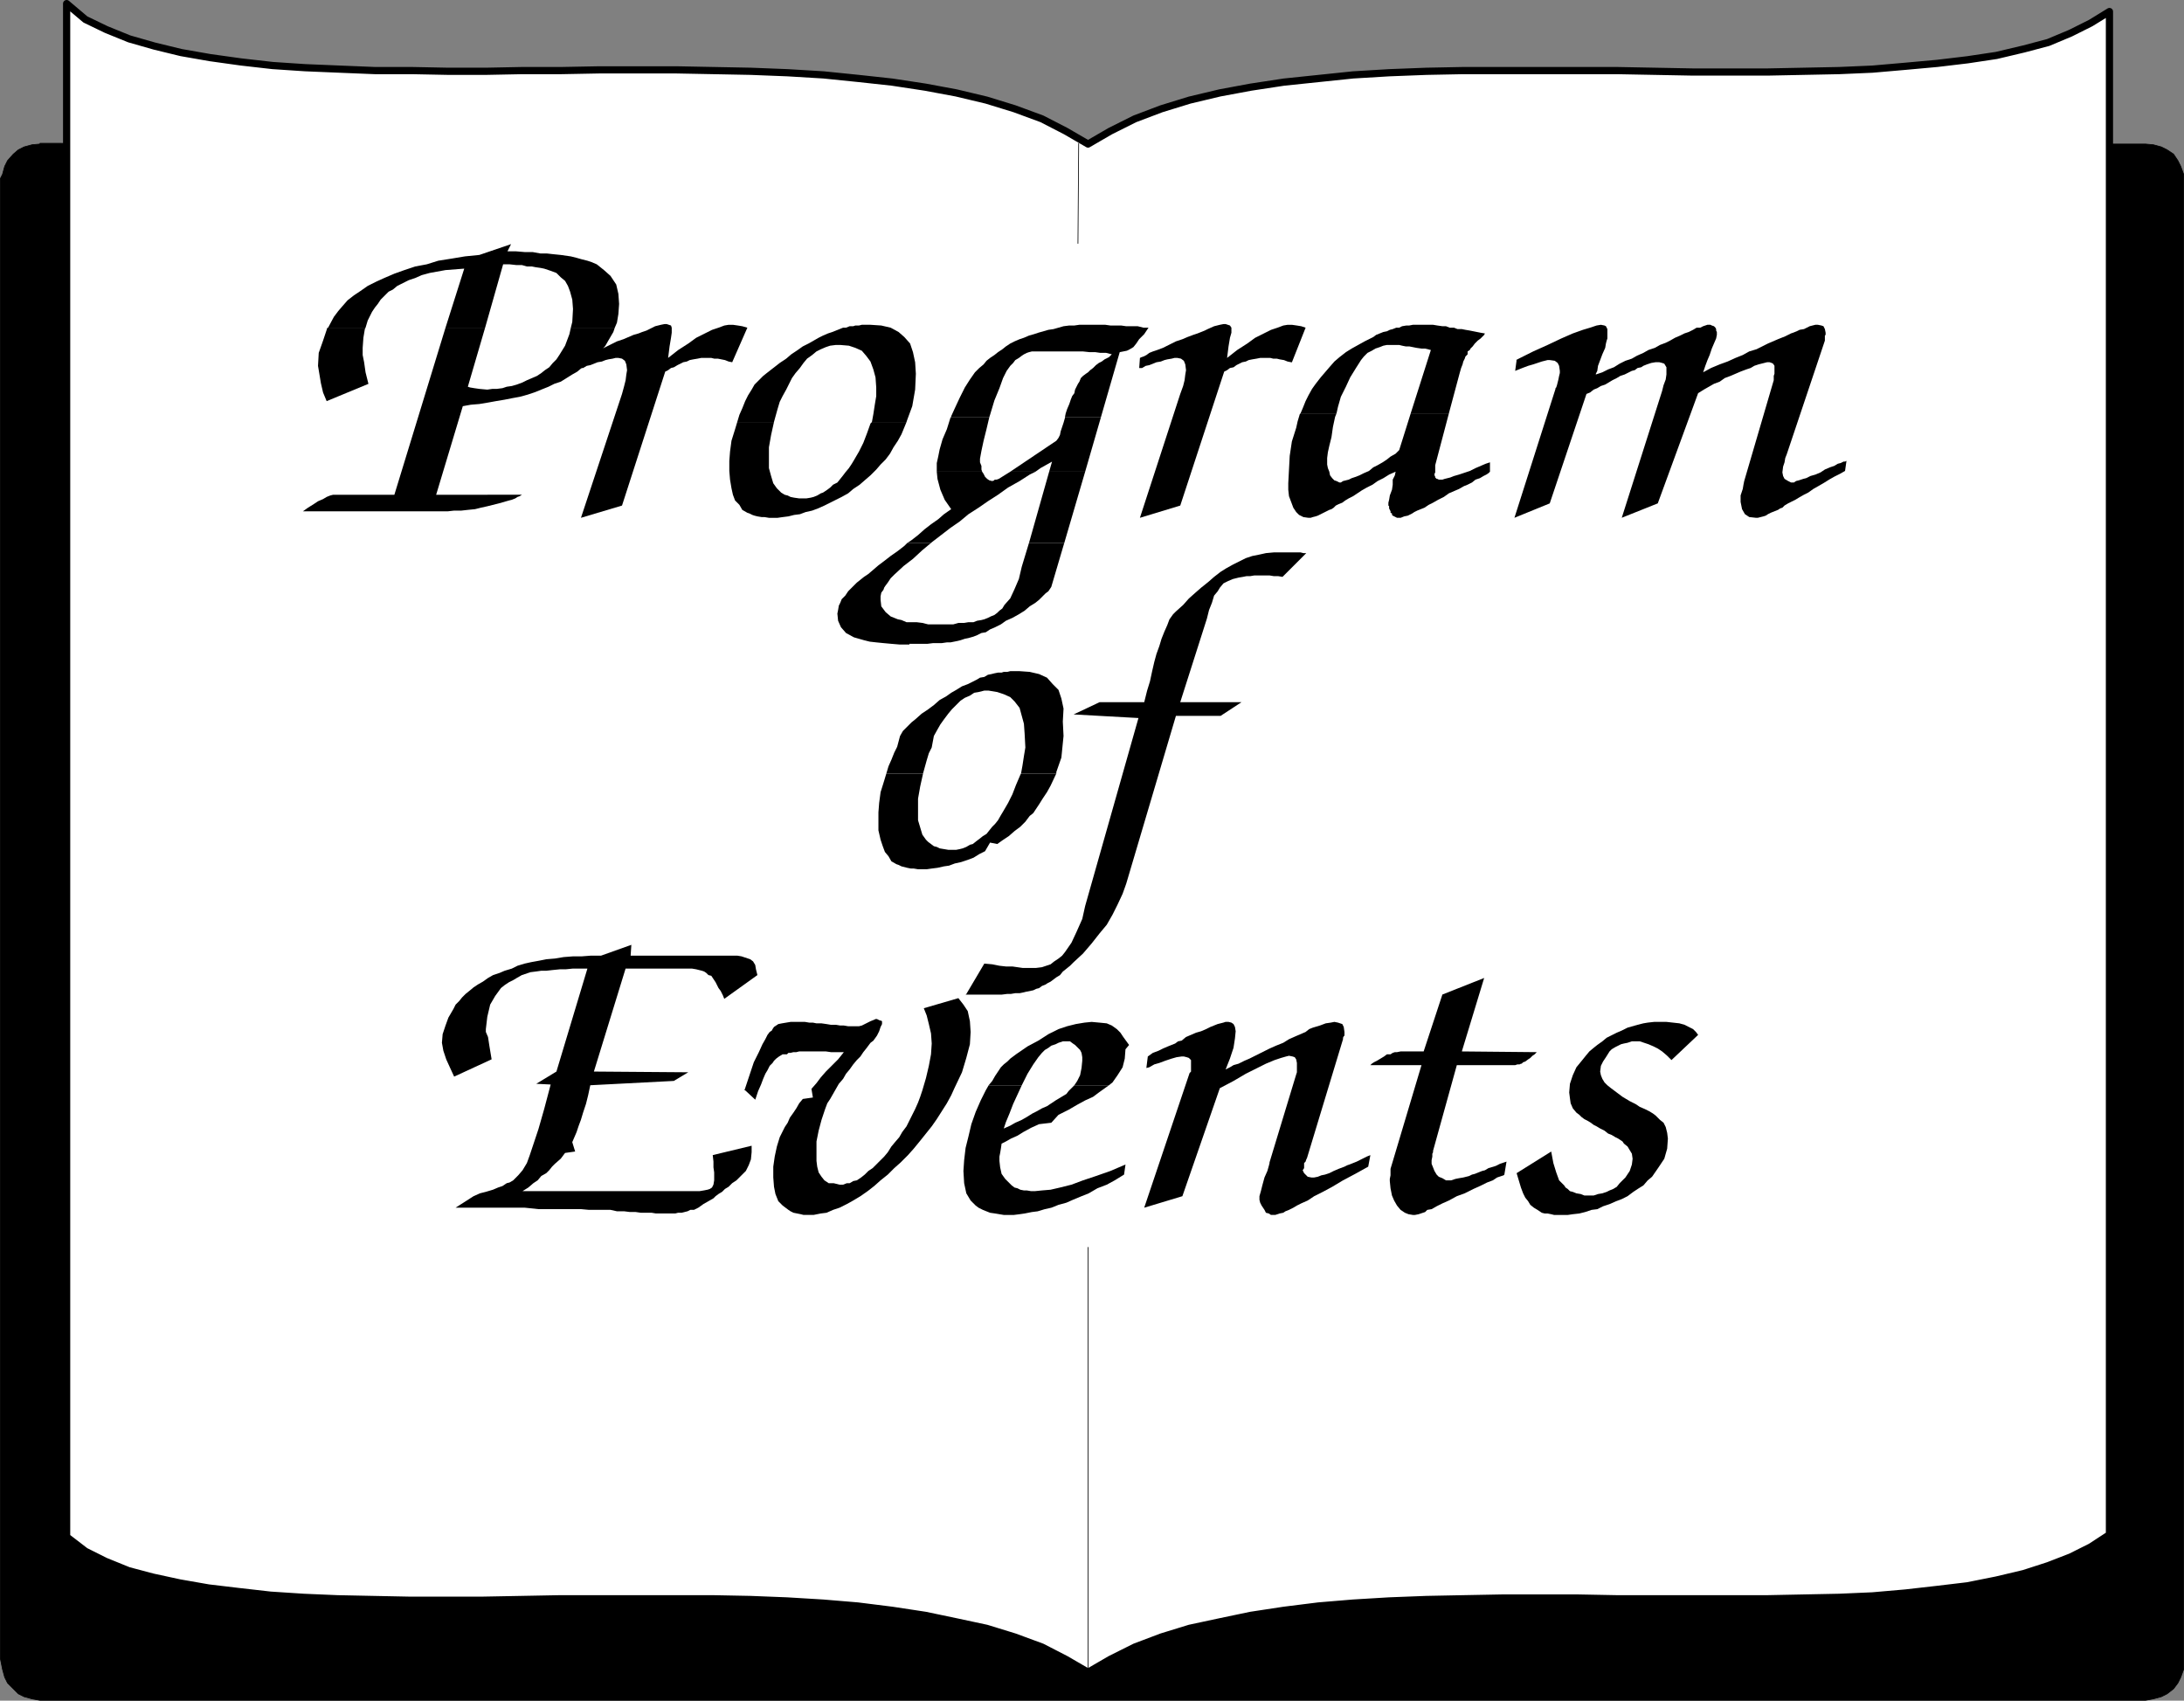 <?xml version="1.0" encoding="UTF-8" standalone="no"?>
<svg
   version="1.0"
   width="129.638mm"
   height="100.942mm"
   id="svg32"
   sodipodi:docname="Program of Events.wmf"
   xmlns:inkscape="http://www.inkscape.org/namespaces/inkscape"
   xmlns:sodipodi="http://sodipodi.sourceforge.net/DTD/sodipodi-0.dtd"
   xmlns="http://www.w3.org/2000/svg"
   xmlns:svg="http://www.w3.org/2000/svg">
  <rect width="100%" height="100%" fill="#808080" stroke="none"/>
  <sodipodi:namedview
     id="namedview32"
     pagecolor="#ffffff"
     bordercolor="#000000"
     borderopacity="0.25"
     inkscape:showpageshadow="2"
     inkscape:pageopacity="0.0"
     inkscape:pagecheckerboard="0"
     inkscape:deskcolor="#d1d1d1"
     inkscape:document-units="mm" />
  <defs
     id="defs1">
    <pattern
       id="WMFhbasepattern"
       patternUnits="userSpaceOnUse"
       width="6"
       height="6"
       x="0"
       y="0" />
  </defs>
  <path
     style="fill:#000000;fill-opacity:1;fill-rule:evenodd;stroke:none"
     d="m 8.969,32.15 472.356,0.162 1.778,0.162 1.778,0.485 1.293,0.646 1.454,0.969 0.97,1.454 0.646,1.292 0.646,1.777 v 1.777 331.998 1.616 l -0.646,1.777 -0.646,1.292 -0.97,1.292 -1.454,1.131 -1.293,0.646 -1.778,0.485 -1.778,0.323 H 8.969 l -1.778,-0.323 -1.778,-0.485 -1.293,-0.646 -1.131,-1.131 -1.293,-1.292 -0.646,-1.292 -0.485,-1.777 -0.485,-2.423 V 40.066 L 0.566,39.097 1.05,37.32 1.697,36.027 2.99,34.573 4.121,33.604 5.414,32.958 7.191,32.473 8.969,32.311 v 0 z"
     id="path1" />
  <path
     style="fill:none;stroke:#000000;stroke-width:0.162px;stroke-linecap:round;stroke-linejoin:round;stroke-miterlimit:4;stroke-dasharray:none;stroke-opacity:1"
     d="m 8.969,32.15 472.356,0.162 1.778,0.162 1.778,0.485 1.293,0.646 1.454,0.969 0.97,1.454 0.646,1.292 0.646,1.777 v 1.777 331.998 1.616 l -0.646,1.777 -0.646,1.292 -0.97,1.292 -1.454,1.131 -1.293,0.646 -1.778,0.485 -1.778,0.323 H 8.969 l -1.778,-0.323 -1.778,-0.485 -1.293,-0.646 -1.131,-1.131 -1.293,-1.292 -0.646,-1.292 -0.485,-1.777 -0.485,-2.423 V 40.066 L 0.566,39.097 1.05,37.32 1.697,36.027 2.99,34.573 4.121,33.604 5.414,32.958 7.191,32.473 8.969,32.311 v 0"
     id="path2" />
  <path
     style="fill:#ffffff;fill-opacity:1;fill-rule:evenodd;stroke:none"
     d="M 473.245,344.276 V 2.585 l -4.202,2.585 -4.525,2.262 -5.01,2.1 -5.494,1.454 -6.141,1.454 -6.464,0.969 -6.787,0.808 -7.11,0.646 -7.434,0.646 -7.434,0.323 -8.08,0.162 -8.08,0.162 h -8.242 -8.403 l -8.565,-0.162 -8.565,-0.162 h -8.565 -8.726 -8.565 -8.565 l -8.242,0.162 -8.403,0.323 -8.08,0.485 -7.757,0.808 -7.757,0.808 -7.434,1.131 -6.949,1.292 -6.787,1.616 -6.302,1.939 -5.979,2.262 -5.494,2.746 -5.01,2.908 -5.01,-2.908 -5.333,-2.746 -6.141,-2.262 -6.302,-1.939 -6.787,-1.616 -6.949,-1.292 -7.434,-1.131 -7.434,-0.808 -7.918,-0.808 -8.08,-0.485 -8.242,-0.323 -8.403,-0.162 -8.403,-0.162 h -8.565 -8.565 l -8.565,0.162 h -8.726 l -8.242,0.162 h -8.403 L 92.354,15.833 H 84.113 L 76.194,15.51 68.438,15.186 61.166,14.702 54.055,13.894 47.106,12.925 40.642,11.794 34.663,10.34 29.007,8.724 23.836,6.624 19.15,4.362 14.948,0.808 V 344.761 l 4.202,3.231 4.525,2.262 5.171,2.1 5.494,1.454 5.979,1.292 6.464,1.131 6.787,0.808 7.11,0.808 7.434,0.485 7.595,0.323 7.918,0.162 8.08,0.162 h 8.242 8.403 l 8.726,-0.162 8.565,-0.162 h 8.565 8.565 8.565 8.565 l 8.403,0.162 8.242,0.323 8.08,0.485 7.757,0.646 7.757,0.969 7.434,1.131 6.949,1.454 6.787,1.454 6.302,1.939 6.141,2.262 5.333,2.746 5.01,2.908 5.01,-2.908 5.494,-2.746 5.979,-2.262 6.302,-1.939 6.787,-1.454 6.949,-1.454 7.434,-1.131 7.757,-0.969 7.757,-0.646 8.08,-0.485 8.403,-0.323 8.242,-0.162 8.565,-0.162 h 8.565 8.726 l 8.565,0.162 h 8.565 8.565 8.403 8.242 l 8.08,-0.162 8.08,-0.162 7.434,-0.323 7.434,-0.646 7.11,-0.808 6.787,-0.808 6.464,-1.292 6.141,-1.454 5.494,-1.777 5.01,-1.939 4.525,-2.262 4.202,-2.746 z"
     id="path3" />
  <path
     style="fill:none;stroke:#000000;stroke-width:1.616px;stroke-linecap:round;stroke-linejoin:round;stroke-miterlimit:4;stroke-dasharray:none;stroke-opacity:1"
     d="M 473.245,344.276 V 2.585 l -4.202,2.585 -4.525,2.262 -5.01,2.1 -5.494,1.454 -6.141,1.454 -6.464,0.969 -6.787,0.808 -7.11,0.646 -7.434,0.646 -7.434,0.323 -8.08,0.162 -8.08,0.162 h -8.242 -8.403 l -8.565,-0.162 -8.565,-0.162 h -8.565 -8.726 -8.565 -8.565 l -8.242,0.162 -8.403,0.323 -8.08,0.485 -7.757,0.808 -7.757,0.808 -7.434,1.131 -6.949,1.292 -6.787,1.616 -6.302,1.939 -5.979,2.262 -5.494,2.746 -5.01,2.908 -5.01,-2.908 -5.333,-2.746 -6.141,-2.262 -6.302,-1.939 -6.787,-1.616 -6.949,-1.292 -7.434,-1.131 -7.434,-0.808 -7.918,-0.808 -8.08,-0.485 -8.242,-0.323 -8.403,-0.162 -8.403,-0.162 h -8.565 -8.565 l -8.565,0.162 h -8.726 l -8.242,0.162 h -8.403 L 92.354,15.833 H 84.113 L 76.194,15.51 68.438,15.186 61.166,14.702 54.055,13.894 47.106,12.925 40.642,11.794 34.663,10.34 29.007,8.724 23.836,6.624 19.15,4.362 14.948,0.808 V 344.761 l 4.202,3.231 4.525,2.262 5.171,2.1 5.494,1.454 5.979,1.292 6.464,1.131 6.787,0.808 7.11,0.808 7.434,0.485 7.595,0.323 7.918,0.162 8.08,0.162 h 8.242 8.403 l 8.726,-0.162 8.565,-0.162 h 8.565 8.565 8.565 8.565 l 8.403,0.162 8.242,0.323 8.08,0.485 7.757,0.646 7.757,0.969 7.434,1.131 6.949,1.454 6.787,1.454 6.302,1.939 6.141,2.262 5.333,2.746 5.01,2.908 5.01,-2.908 5.494,-2.746 5.979,-2.262 6.302,-1.939 6.787,-1.454 6.949,-1.454 7.434,-1.131 7.757,-0.969 7.757,-0.646 8.08,-0.485 8.403,-0.323 8.242,-0.162 8.565,-0.162 h 8.565 8.726 l 8.565,0.162 h 8.565 8.565 8.403 8.242 l 8.08,-0.162 8.08,-0.162 7.434,-0.323 7.434,-0.646 7.11,-0.808 6.787,-0.808 6.464,-1.292 6.141,-1.454 5.494,-1.777 5.01,-1.939 4.525,-2.262 4.202,-2.746 v 0"
     id="path4" />
  <path
     style="fill:#000000;fill-opacity:1;fill-rule:evenodd;stroke:none"
     d="m 73.609,73.508 1.293,-2.423 0.97,-1.292 0.97,-1.131 1.131,-1.292 1.454,-1.131 1.454,-0.969 1.616,-1.131 1.939,-0.969 1.778,-0.808 2.262,-0.969 2.262,-0.808 2.424,-0.808 2.586,-0.485 2.586,-0.808 3.07,-0.485 2.909,-0.485 3.232,-0.323 7.11,-2.423 -0.808,1.616 h 1.939 l 1.939,0.162 h 1.778 l 1.778,0.323 h 1.454 l 1.454,0.162 1.616,0.162 1.131,0.162 1.131,0.162 1.293,0.323 1.131,0.323 1.293,0.323 0.97,0.323 1.131,0.485 0.808,0.646 0.808,0.646 1.454,1.292 1.293,1.939 0.485,2.1 0.162,2.262 -0.162,2.262 -0.323,1.939 -0.485,1.131 h -9.858 l 0.323,-1.292 0.162,-2.908 -0.162,-2.1 -0.485,-1.777 -0.485,-1.292 -0.646,-1.131 -0.97,-0.808 -0.97,-0.969 -1.293,-0.485 -1.454,-0.485 -0.808,-0.162 -1.131,-0.162 -0.808,-0.162 h -1.131 l -1.131,-0.323 h -1.293 l -1.454,-0.162 h -1.454 l -4.04,14.217 h -8.888 l 4.202,-13.248 -2.101,0.162 -2.101,0.162 -1.778,0.323 -1.778,0.323 -1.778,0.485 -1.454,0.646 -1.454,0.485 -1.293,0.646 -1.293,0.646 -0.97,0.808 -0.97,0.485 -0.97,0.969 -0.808,0.808 -0.646,0.969 -0.646,0.808 -0.646,0.969 -0.97,1.939 -0.485,1.616 h -8.403 z"
     id="path5" />
  <path
     style="fill:#000000;fill-opacity:1;fill-rule:evenodd;stroke:none"
     d="m 73.609,73.508 h -0.162 l -0.97,2.908 -0.97,2.746 -0.162,2.908 0.323,1.939 0.323,1.939 0.485,2.1 0.808,1.939 9.373,-3.877 -0.646,-2.585 -0.323,-2.262 -0.323,-1.616 v -1.616 l 0.162,-2.262 0.323,-1.939 0.162,-0.323 h -8.403 z"
     id="path6" />
  <path
     style="fill:#000000;fill-opacity:1;fill-rule:evenodd;stroke:none"
     d="M 99.949,73.508 88.476,110.989 H 75.548 74.74 l -0.646,0.162 -0.808,0.323 -0.808,0.485 -1.131,0.485 -0.97,0.646 -1.293,0.808 -1.131,0.808 h 30.866 1.616 l 1.454,-0.162 h 1.616 l 1.454,-0.162 1.616,-0.162 1.293,-0.323 1.454,-0.323 1.293,-0.323 1.293,-0.323 1.131,-0.323 1.131,-0.323 0.646,-0.162 0.808,-0.323 0.485,-0.323 0.485,-0.162 0.485,-0.323 H 97.849 l 5.979,-19.871 1.778,-0.323 1.939,-0.162 1.939,-0.323 1.778,-0.323 1.939,-0.323 1.616,-0.323 1.778,-0.323 1.778,-0.485 1.454,-0.485 1.616,-0.646 1.616,-0.646 1.293,-0.646 1.454,-0.485 1.293,-0.808 1.293,-0.808 1.131,-0.646 0.97,-0.808 1.131,-0.808 0.97,-0.808 0.97,-0.808 0.97,-0.969 0.646,-0.808 0.646,-0.808 0.646,-1.131 1.131,-1.939 0.323,-0.969 h -9.858 l -0.323,1.454 -0.97,2.585 -1.293,2.1 -0.646,0.969 -0.808,0.808 -0.808,0.969 -0.97,0.646 -0.808,0.646 -0.97,0.646 -1.131,0.485 -1.131,0.485 -0.97,0.485 -1.293,0.485 -1.131,0.323 -1.131,0.162 -0.97,0.323 -1.293,0.162 h -0.97 l -1.131,0.162 -1.778,-0.162 -1.131,-0.162 -0.97,-0.162 -0.485,-0.162 3.878,-13.248 z"
     id="path7" />
  <path
     style="fill:#000000;fill-opacity:1;fill-rule:evenodd;stroke:none"
     d="m 164.266,81.263 -0.808,-0.162 -0.808,-0.323 -0.808,-0.162 -0.808,-0.162 h -0.808 l -0.646,-0.162 h -0.808 -0.646 -0.808 l -0.808,0.162 -0.97,0.162 -0.808,0.162 -0.646,0.323 -0.808,0.162 -0.646,0.323 -0.646,0.323 -0.808,0.485 -0.646,0.162 -0.646,0.485 -0.646,0.323 -9.696,30.049 -9.211,2.746 9.211,-27.788 0.485,-1.777 0.323,-1.292 0.162,-1.292 0.162,-0.969 -0.162,-1.292 -0.323,-0.808 -0.646,-0.485 -0.808,-0.162 h -0.646 l -0.646,0.162 -0.97,0.162 -0.646,0.162 -0.808,0.323 -0.97,0.162 -0.808,0.323 -0.808,0.323 -0.808,0.162 -0.808,0.485 h -0.485 -0.162 l 0.162,-2.262 0.485,-0.162 0.162,-0.162 0.808,-0.323 0.646,-0.485 0.808,-0.323 1.131,-0.323 1.131,-0.485 1.293,-0.646 1.616,-0.808 1.454,-0.485 1.131,-0.485 1.131,-0.485 1.131,-0.323 0.808,-0.323 0.97,-0.323 0.646,-0.323 1.293,-0.646 1.293,-0.323 0.808,-0.162 h 0.485 l 0.485,0.162 0.485,0.162 0.162,0.485 v 0.646 0.485 l -0.162,1.131 -0.323,1.939 -0.323,2.585 2.262,-1.777 2.262,-1.454 1.778,-1.292 1.939,-0.969 1.616,-0.808 1.454,-0.485 1.293,-0.485 0.97,-0.162 h 0.97 l 1.131,0.162 0.97,0.162 1.131,0.323 z"
     id="path8" />
  <path
     style="fill:#000000;fill-opacity:1;fill-rule:evenodd;stroke:none"
     d="m 165.397,94.672 0.485,-1.616 0.646,-1.454 0.646,-1.616 0.646,-1.292 0.808,-1.292 0.646,-1.131 0.97,-0.969 0.97,-0.969 0.808,-0.646 1.454,-1.131 1.454,-1.131 1.454,-0.969 1.131,-0.969 1.454,-0.969 1.131,-0.808 1.293,-0.646 1.131,-0.646 1.131,-0.646 0.97,-0.485 1.131,-0.485 0.97,-0.323 0.808,-0.323 0.808,-0.323 0.808,-0.323 h 0.646 l 0.808,-0.323 h 0.808 l 0.485,-0.162 h 0.808 l 0.646,-0.162 h 0.646 0.646 0.646 l 2.424,0.162 2.101,0.485 1.778,0.969 1.293,1.131 1.293,1.454 0.646,1.939 0.485,2.262 0.162,2.585 -0.162,3.554 -0.646,3.716 -1.131,3.07 -0.162,0.485 h -7.757 l 0.323,-1.777 0.323,-2.1 0.323,-1.939 v -1.939 l -0.162,-2.262 -0.485,-1.777 -0.646,-1.777 -0.97,-1.292 -0.97,-1.131 -1.454,-0.646 -1.454,-0.485 -1.939,-0.162 h -0.97 l -1.293,0.162 -0.97,0.323 -1.131,0.485 -0.97,0.485 -0.97,0.808 -1.131,0.808 -0.808,0.969 -0.808,1.131 -0.97,1.131 -0.808,1.131 -0.646,1.292 -0.646,1.292 -0.808,1.454 -0.646,1.292 -0.485,1.616 -0.808,2.908 h -8.242 z"
     id="path9" />
  <path
     style="fill:#000000;fill-opacity:1;fill-rule:evenodd;stroke:none"
     d="m 165.397,94.672 -0.485,1.616 -0.808,2.585 -0.323,2.423 -0.162,2.1 v 2.262 l 0.162,1.939 0.323,1.939 0.323,1.454 0.485,1.292 0.97,0.969 0.646,1.131 1.131,0.646 0.485,0.162 0.646,0.323 0.485,0.162 0.646,0.162 0.97,0.162 h 0.646 l 0.97,0.162 h 0.646 1.293 l 1.131,-0.162 1.293,-0.162 1.293,-0.323 1.293,-0.162 1.293,-0.485 1.454,-0.323 1.293,-0.485 1.454,-0.646 1.293,-0.646 1.293,-0.646 1.293,-0.646 1.454,-0.808 1.131,-0.969 1.454,-0.969 1.293,-1.131 1.131,-0.969 1.293,-1.292 0.97,-1.131 1.131,-1.131 0.97,-1.292 0.808,-1.454 0.97,-1.454 0.808,-1.454 1.131,-2.746 h -7.757 l -0.323,0.323 -0.808,2.262 -0.808,2.1 -0.97,1.939 -1.131,1.939 -0.485,0.808 -0.646,0.969 -0.808,0.969 -0.485,0.646 -0.646,0.808 -0.646,0.808 -0.97,0.485 -0.646,0.646 -0.646,0.485 -0.97,0.646 -0.485,0.162 -0.808,0.485 -0.808,0.323 -0.646,0.162 -0.97,0.162 h -0.646 -0.97 l -1.131,-0.162 -0.808,-0.162 -0.646,-0.323 -0.646,-0.162 -0.808,-0.485 -0.485,-0.485 -0.485,-0.485 -0.808,-1.131 -0.485,-1.616 -0.485,-1.777 v -1.939 -2.746 l 0.485,-2.746 0.646,-2.908 h -8.242 z"
     id="path10" />
  <path
     style="fill:#000000;fill-opacity:1;fill-rule:evenodd;stroke:none"
     d="m 213.393,93.38 0.808,-1.777 1.131,-2.423 1.131,-2.262 1.131,-1.777 1.131,-1.616 0.97,-0.969 0.97,-0.808 0.646,-0.808 0.808,-0.646 0.97,-0.646 0.808,-0.646 0.97,-0.646 0.808,-0.646 0.97,-0.646 0.97,-0.485 1.131,-0.485 0.97,-0.323 1.131,-0.485 1.131,-0.323 0.97,-0.323 1.131,-0.323 1.131,-0.323 1.131,-0.162 1.131,-0.323 1.131,-0.323 1.293,-0.162 h 1.131 l 1.131,-0.162 h 1.293 1.131 0.646 0.97 0.808 0.97 l 1.131,0.162 h 1.131 1.293 l 1.131,0.162 h 1.293 1.293 l 1.293,0.323 h 1.131 l -0.97,1.454 -1.131,1.131 -0.646,0.969 -0.646,0.808 -0.808,0.485 -0.646,0.323 -0.808,0.162 -0.808,0.162 -4.202,14.54 h -8.08 l 0.162,-0.808 0.323,-0.969 0.485,-1.131 0.323,-0.969 0.323,-0.808 0.485,-0.646 0.162,-0.808 0.323,-0.646 0.323,-0.646 0.323,-0.485 0.323,-0.808 0.485,-0.485 0.646,-0.485 0.485,-0.323 0.485,-0.485 0.646,-0.485 0.646,-0.646 0.646,-0.485 0.646,-0.323 0.646,-0.485 0.97,-0.485 0.646,-0.646 -1.293,-0.323 h -1.293 l -1.131,-0.162 h -1.293 L 242.965,78.84 h -1.131 -1.293 -1.293 -4.686 -1.131 -0.97 -0.97 l -0.646,0.162 -0.485,0.162 -0.646,0.323 -0.485,0.323 -0.646,0.485 -0.808,0.485 -0.485,0.646 -0.646,0.646 -0.808,1.131 -0.808,1.616 -0.808,2.262 -1.131,2.746 -0.97,3.231 -0.162,0.485 h -8.565 v 0 z"
     id="path11" />
  <path
     style="fill:#000000;fill-opacity:1;fill-rule:evenodd;stroke:none"
     d="m 210.161,105.819 v -0.969 -0.969 l 0.323,-1.454 0.323,-1.616 0.646,-2.262 0.97,-2.262 0.808,-2.585 0.162,-0.162 h 8.565 l -0.646,2.746 -0.646,2.585 -0.485,2.262 -0.323,1.777 v 0.808 l 0.323,0.808 v 0.808 l 0.162,0.485 z"
     id="path12" />
  <path
     style="fill:#000000;fill-opacity:1;fill-rule:evenodd;stroke:none"
     d="m 226.644,105.819 10.342,-6.947 0.485,-0.646 0.323,-0.646 0.162,-0.808 0.323,-0.969 0.323,-0.969 0.323,-1.131 v -0.162 h 8.08 l -3.555,12.278 h -8.08 l 0.646,-2.262 -2.586,1.454 -1.131,0.808 z"
     id="path13" />
  <path
     style="fill:#000000;fill-opacity:1;fill-rule:evenodd;stroke:none"
     d="m 203.535,121.813 0.97,-0.646 1.454,-1.131 1.454,-1.292 1.454,-1.131 1.616,-1.131 1.293,-1.131 1.616,-1.131 -1.454,-2.1 -0.97,-2.262 -0.646,-2.423 -0.162,-1.616 h 10.181 l 0.323,0.485 0.323,0.646 0.485,0.485 0.485,0.323 0.646,0.162 0.485,-0.162 v -0.162 h 0.485 l 0.485,-0.162 2.586,-1.616 h 5.656 l -1.293,0.646 -2.262,1.454 -2.586,1.454 -2.262,1.616 -2.262,1.454 -2.101,1.454 -2.262,1.454 -1.939,1.616 -2.101,1.454 -2.101,1.616 -2.101,1.616 -0.162,0.162 h -5.333 z"
     id="path14" />
  <path
     style="fill:#000000;fill-opacity:1;fill-rule:evenodd;stroke:none"
     d="m 230.845,121.813 4.525,-15.994 h 8.08 l -4.686,15.994 h -7.918 z"
     id="path15" />
  <path
     style="fill:#000000;fill-opacity:1;fill-rule:evenodd;stroke:none"
     d="m 203.535,121.813 -0.646,0.646 -1.454,1.131 -1.616,1.131 -1.454,1.131 -1.293,0.969 -1.131,0.969 -1.131,0.969 -0.97,0.646 -0.808,0.646 -0.808,0.646 -0.97,0.969 -0.97,0.969 -0.646,0.969 -0.808,0.808 -0.323,0.808 -0.323,0.646 -0.162,0.969 -0.162,0.808 0.162,1.616 0.646,1.454 1.131,1.292 1.778,0.969 1.131,0.323 1.131,0.323 1.293,0.323 1.454,0.162 1.616,0.162 1.778,0.162 1.939,0.162 h 2.101 v -0.162 h 1.293 1.293 1.454 l 1.293,-0.162 h 0.97 0.97 l 1.131,-0.162 h 0.808 l 0.808,-0.162 0.808,-0.162 0.646,-0.162 0.97,-0.323 0.808,-0.162 1.131,-0.323 0.808,-0.323 0.97,-0.485 0.97,-0.162 0.97,-0.646 1.131,-0.485 1.293,-0.646 1.131,-0.808 1.454,-0.646 1.454,-0.808 1.293,-0.808 1.131,-0.969 1.293,-0.808 0.808,-0.646 0.808,-0.808 0.646,-0.646 0.646,-0.485 0.323,-0.485 0.323,-0.485 2.909,-9.855 h -7.918 l -1.616,5.331 -0.646,2.746 -0.97,2.262 -0.97,2.1 -1.293,1.454 -0.485,0.808 -0.646,0.485 -0.485,0.485 -0.646,0.485 -0.808,0.323 -0.646,0.323 -0.808,0.323 -0.646,0.162 -0.97,0.162 -0.808,0.323 h -1.131 l -0.97,0.162 h -1.293 l -1.131,0.323 h -1.293 -1.454 -1.616 -1.293 l -1.293,-0.323 -1.293,-0.162 h -1.131 -1.131 l -1.131,-0.485 -0.808,-0.162 -1.616,-0.646 -1.131,-0.969 -0.97,-1.292 -0.162,-1.454 v -0.808 l 0.162,-0.808 0.485,-0.646 0.162,-0.485 0.323,-0.485 0.485,-0.646 0.646,-0.969 0.808,-0.808 2.101,-1.939 2.101,-1.616 2.101,-1.939 1.939,-1.616 h -5.333 z"
     id="path16" />
  <path
     style="fill:#000000;fill-opacity:1;fill-rule:evenodd;stroke:none"
     d="m 289.668,81.263 -0.808,-0.162 -0.808,-0.323 -0.97,-0.162 -0.646,-0.162 h -0.808 l -0.646,-0.162 h -0.808 -0.646 -0.808 l -0.808,0.162 -0.97,0.162 -0.808,0.162 -0.646,0.323 -0.808,0.162 -0.646,0.323 -0.646,0.323 -0.646,0.485 -0.808,0.162 -0.646,0.485 -0.646,0.323 -9.858,30.049 -9.05,2.746 9.05,-27.788 0.646,-1.777 0.323,-1.292 0.162,-1.292 0.162,-0.969 -0.162,-1.292 -0.323,-0.808 -0.646,-0.485 -0.808,-0.162 h -0.646 l -0.646,0.162 -0.97,0.162 -0.646,0.162 -0.808,0.323 -0.97,0.162 -0.808,0.323 -0.808,0.323 -0.808,0.162 -0.808,0.485 h -0.485 -0.162 l 0.162,-2.262 0.323,-0.162 0.485,-0.162 0.646,-0.323 0.646,-0.485 0.808,-0.323 0.97,-0.323 1.293,-0.485 1.293,-0.646 1.616,-0.808 1.454,-0.485 1.131,-0.485 1.293,-0.485 0.97,-0.323 0.808,-0.323 0.808,-0.323 0.646,-0.323 1.454,-0.646 1.293,-0.323 0.808,-0.162 h 0.485 l 0.485,0.162 0.485,0.162 0.323,0.485 v 0.646 0.485 l -0.323,1.131 -0.323,1.939 -0.323,2.585 2.262,-1.777 2.262,-1.454 1.778,-1.292 1.939,-0.969 1.616,-0.808 1.454,-0.485 1.293,-0.485 0.97,-0.162 h 0.97 l 1.131,0.162 0.97,0.162 0.97,0.323 -3.07,7.755 v 0 z"
     id="path17" />
  <path
     style="fill:#000000;fill-opacity:1;fill-rule:evenodd;stroke:none"
     d="m 291.768,92.733 0.485,-1.131 0.646,-1.616 0.646,-1.292 0.808,-1.454 0.808,-1.131 1.131,-1.454 0.97,-1.131 0.97,-1.131 1.131,-1.292 1.131,-0.969 1.454,-1.131 1.293,-0.808 1.454,-0.808 1.454,-0.808 0.97,-0.485 0.97,-0.485 0.646,-0.485 0.808,-0.323 0.808,-0.323 0.808,-0.162 0.646,-0.323 0.646,-0.162 0.808,-0.323 h 0.646 l 0.646,-0.323 0.97,-0.162 h 0.646 l 0.808,-0.162 h 0.97 0.97 0.808 0.808 0.97 l 0.97,0.162 1.131,0.162 h 0.808 l 0.808,0.323 h 0.97 l 0.808,0.323 h 0.97 l 0.808,0.162 0.97,0.162 0.808,0.162 0.808,0.162 0.808,0.162 0.97,0.162 -0.162,0.323 -0.323,0.323 -0.485,0.485 -0.646,0.485 -0.646,0.646 -0.485,0.646 -0.485,0.485 -0.162,0.323 -0.485,0.323 v 0.646 l -0.485,0.485 -0.162,0.485 -0.323,0.646 -0.162,0.646 -0.323,0.808 -0.323,1.131 -2.424,9.047 h -8.565 l 4.525,-14.217 -0.646,-0.162 -0.646,-0.162 h -0.808 l -1.131,-0.162 -0.808,-0.162 -0.808,-0.162 h -0.808 l -0.808,-0.162 -0.646,-0.162 h -0.485 -0.485 -0.646 -1.131 l -0.808,0.162 -0.808,0.323 -0.97,0.323 -0.808,0.485 -0.97,0.485 -0.808,0.808 -0.646,0.808 -1.131,1.777 -1.293,2.1 -0.97,2.1 -1.131,2.262 -0.646,2.262 -0.323,1.454 h -8.08 z"
     id="path18" />
  <path
     style="fill:#000000;fill-opacity:1;fill-rule:evenodd;stroke:none"
     d="m 291.768,92.733 -0.162,0.162 -0.485,1.616 -0.323,1.454 -0.97,3.07 -0.485,3.231 -0.162,3.07 -0.162,3.07 v 1.454 l 0.162,1.454 0.485,1.292 0.485,1.292 0.646,0.969 0.646,0.646 0.97,0.485 1.131,0.162 h 0.485 l 0.485,-0.162 0.646,-0.162 0.485,-0.162 0.646,-0.323 0.646,-0.323 0.646,-0.323 0.646,-0.323 0.485,-0.162 0.485,-0.323 0.485,-0.485 0.646,-0.323 0.808,-0.323 0.646,-0.485 0.808,-0.485 0.97,-0.485 0.97,-0.646 0.97,-0.646 1.131,-0.646 1.293,-0.646 1.131,-0.808 1.293,-0.646 1.293,-0.808 1.454,-0.646 -0.162,0.808 -0.485,0.969 v 1.131 l -0.162,1.131 -0.485,1.292 -0.162,0.969 -0.162,0.646 v 0.646 l 0.162,0.162 v 0.485 l 0.162,0.323 0.162,0.323 v 0.323 l 0.323,0.162 v 0.323 l 0.162,0.162 0.323,0.162 0.323,0.162 0.323,0.162 h 0.323 0.485 l 0.808,-0.323 0.808,-0.162 0.97,-0.485 0.485,-0.323 0.646,-0.323 0.808,-0.323 0.808,-0.323 0.97,-0.646 0.97,-0.485 1.131,-0.646 1.293,-0.646 1.131,-0.808 1.131,-0.485 1.131,-0.485 1.131,-0.646 0.808,-0.323 0.97,-0.485 0.808,-0.646 0.97,-0.323 0.808,-0.485 0.646,-0.323 0.485,-0.323 0.162,-0.162 0.162,-0.162 v -0.485 -0.808 -0.808 l -0.97,0.323 -1.131,0.485 -1.131,0.485 -1.293,0.646 -1.454,0.485 -0.97,0.323 -1.131,0.323 -0.808,0.323 -0.646,0.162 -0.646,0.162 -0.485,0.162 h -0.485 -0.323 l -0.323,-0.162 h -0.162 l -0.162,-0.162 -0.162,-0.162 v -0.162 l -0.162,-0.323 v -0.323 l 0.162,-0.323 v -0.323 -0.646 -0.646 l 3.07,-11.632 h -8.565 l -2.586,8.239 -0.808,0.808 -1.131,0.646 -0.808,0.646 -0.97,0.646 -1.131,0.646 -0.97,0.485 -0.97,0.808 -1.131,0.485 -0.97,0.485 -0.808,0.323 -0.97,0.323 -0.646,0.323 -0.646,0.162 -0.646,0.162 -0.485,0.323 h -0.323 l -0.646,-0.323 -0.485,-0.162 -0.485,-0.485 -0.485,-0.646 -0.162,-0.808 -0.323,-0.808 -0.162,-0.808 v -0.808 -0.646 l 0.162,-1.292 0.323,-1.454 0.485,-1.939 0.323,-2.262 0.485,-2.262 0.323,-0.808 h -8.08 z"
     id="path19" />
  <path
     style="fill:#000000;fill-opacity:1;fill-rule:evenodd;stroke:none"
     d="m 340.087,80.778 3.878,-1.939 3.232,-1.454 3.07,-1.454 2.586,-1.131 2.262,-0.808 1.616,-0.485 1.454,-0.485 0.97,-0.162 0.808,0.162 0.323,0.162 0.323,0.646 v 0.808 0.323 0.485 0.485 l -0.162,0.485 -0.162,0.646 -0.162,0.969 -0.646,1.454 -0.485,1.292 -0.485,1.292 -0.162,1.131 -0.323,0.646 v 0.162 l 1.454,-0.485 1.293,-0.646 1.293,-0.485 1.293,-0.808 1.293,-0.646 1.454,-0.485 1.131,-0.646 1.454,-0.646 1.131,-0.646 1.454,-0.485 1.131,-0.646 1.293,-0.485 0.97,-0.485 1.131,-0.646 1.131,-0.485 0.97,-0.485 0.97,-0.323 0.97,-0.485 0.808,-0.485 h 0.808 l 0.646,-0.323 0.485,-0.162 0.485,-0.162 h 0.162 0.485 l 0.323,0.162 0.485,0.162 0.323,0.323 0.162,0.323 v 0.323 l 0.162,0.323 v 0.323 0.323 l -0.162,0.808 -0.485,1.131 -0.485,1.131 -0.485,1.454 -0.485,1.131 -0.485,1.292 -0.485,1.454 1.778,-0.969 1.939,-0.808 1.778,-0.646 1.778,-0.808 1.616,-0.646 1.454,-0.808 1.616,-0.485 1.293,-0.646 1.293,-0.646 1.131,-0.485 1.131,-0.485 0.808,-0.323 0.808,-0.323 0.646,-0.323 0.646,-0.323 0.485,-0.162 0.808,-0.323 0.646,-0.323 0.97,-0.162 0.646,-0.323 0.646,-0.323 0.646,-0.162 0.646,-0.162 h 0.485 l 0.808,0.162 0.485,0.162 0.323,0.646 0.162,0.808 v 0.162 0.323 l -0.162,0.162 v 0.323 0.323 0.485 0 l -8.565,25.526 -0.323,0.808 -0.162,0.969 -0.323,0.969 -0.162,1.292 0.162,0.808 0.323,0.646 0.808,0.485 0.646,0.323 h 0.646 l 0.485,-0.323 0.646,-0.162 0.97,-0.323 0.646,-0.162 0.97,-0.485 1.131,-0.323 1.131,-0.485 0.97,-0.646 1.131,-0.485 0.97,-0.323 0.808,-0.485 0.646,-0.162 0.646,-0.323 h 0.323 l 0.323,-0.162 -0.323,2.262 -1.131,0.646 -1.293,0.646 -1.131,0.646 -1.293,0.808 -1.131,0.646 -1.131,0.646 -1.131,0.808 -0.97,0.485 -1.131,0.646 -0.808,0.485 -0.97,0.485 -0.646,0.323 -0.808,0.485 -0.485,0.485 -0.485,0.162 -0.485,0.323 -0.808,0.323 -0.808,0.323 -0.646,0.323 -0.485,0.323 -0.485,0.162 -0.646,0.162 -0.646,0.162 h -0.485 l -1.454,-0.162 -0.97,-0.646 -0.646,-1.131 -0.323,-1.616 v -1.454 l 0.485,-1.454 0.162,-0.969 0.162,-0.808 6.626,-22.618 v -0.162 -0.323 -0.485 l 0.162,-0.485 v -0.323 -0.323 -0.323 -0.808 l -0.323,-0.485 -0.323,-0.162 -0.485,-0.162 h -0.485 l -0.646,0.162 -0.646,0.162 -0.646,0.162 -0.97,0.323 -0.808,0.485 -0.97,0.323 -1.293,0.485 -1.131,0.485 -1.131,0.485 -1.293,0.485 -1.131,0.808 -1.293,0.485 -1.131,0.646 -1.131,0.646 -1.293,0.808 -9.05,24.718 -8.08,3.231 9.05,-28.434 0.323,-1.292 0.485,-1.292 0.162,-1.131 v -0.808 -0.808 l -0.485,-0.808 -0.485,-0.162 -0.646,-0.162 h -0.808 l -0.97,0.162 -0.97,0.323 -0.808,0.323 -0.485,0.323 -0.808,0.162 -0.646,0.485 -0.646,0.162 -0.97,0.485 -0.646,0.323 -0.97,0.323 -0.808,0.485 -0.97,0.485 -0.808,0.485 -0.808,0.485 -0.97,0.323 -0.808,0.485 -0.808,0.323 -0.808,0.646 -0.808,0.323 -8.242,24.557 -7.918,3.231 9.211,-28.919 v -0.162 l 0.162,-0.162 0.162,-0.485 0.162,-0.646 0.162,-0.646 0.162,-0.808 0.162,-0.646 v -0.485 l -0.162,-1.131 -0.323,-0.646 -0.646,-0.485 -1.131,-0.162 h -0.485 l -0.646,0.162 -0.646,0.162 -0.97,0.323 -0.97,0.323 -1.131,0.323 -1.293,0.485 -1.616,0.646 0.323,-2.423 v 0 z"
     id="path20" />
  <path
     style="fill:#000000;fill-opacity:1;fill-rule:evenodd;stroke:none"
     d="m 198.849,173.511 0.485,-1.616 0.646,-1.454 0.646,-1.616 0.646,-1.292 0.646,-2.423 0.646,-1.131 0.97,-0.969 0.97,-0.969 0.808,-0.646 1.454,-1.292 1.454,-0.969 1.293,-0.969 1.293,-1.131 1.454,-0.808 1.131,-0.808 1.131,-0.646 1.293,-0.808 1.293,-0.485 0.97,-0.485 0.97,-0.485 0.808,-0.485 0.97,-0.162 0.808,-0.485 0.808,-0.162 0.646,-0.162 0.808,-0.162 h 0.808 l 0.485,-0.162 h 0.808 l 0.646,-0.162 h 0.646 0.646 0.808 l 2.262,0.162 2.101,0.485 1.778,0.808 1.293,1.454 1.293,1.292 0.646,1.939 0.485,2.262 -0.162,2.908 0.162,3.231 -0.485,4.847 -1.131,3.231 v 0.323 h -7.918 l 0.323,-1.777 0.323,-2.1 0.323,-1.939 -0.162,-3.07 -0.162,-2.262 -0.485,-1.777 -0.485,-1.777 -1.131,-1.454 -0.97,-0.969 -1.454,-0.646 -1.454,-0.485 -1.939,-0.323 h -0.97 l -1.293,0.323 -0.97,0.162 -0.97,0.646 -1.131,0.485 -0.97,0.646 -0.97,0.969 -0.97,0.969 -0.808,0.969 -0.97,1.292 -0.808,1.131 -0.646,1.131 -0.808,1.454 -0.485,2.585 -0.646,1.292 -0.485,1.616 -0.808,2.908 h -8.242 z"
     id="path21" />
  <path
     style="fill:#000000;fill-opacity:1;fill-rule:evenodd;stroke:none"
     d="m 198.849,173.511 -0.485,1.616 -0.808,2.585 -0.323,2.423 -0.162,2.1 v 2.262 1.777 l 0.485,2.1 0.485,1.454 0.485,1.292 0.808,0.969 0.646,1.131 1.131,0.646 0.485,0.162 0.646,0.323 0.646,0.162 0.646,0.162 0.808,0.162 h 0.646 l 0.97,0.162 h 0.808 1.131 l 1.131,-0.162 1.293,-0.162 1.454,-0.323 1.131,-0.162 1.293,-0.485 1.454,-0.323 1.454,-0.485 1.293,-0.485 1.293,-0.808 1.293,-0.646 1.131,-1.939 1.616,0.323 1.131,-0.808 1.454,-0.969 1.293,-1.131 1.293,-0.969 1.131,-1.131 0.97,-1.292 0.808,-0.646 1.293,-1.939 0.808,-1.292 0.97,-1.454 0.808,-1.454 1.293,-2.746 h -7.918 l -0.162,0.323 -0.97,2.262 -0.808,2.1 -0.97,1.939 -1.131,1.939 -0.485,0.808 -0.646,1.131 -0.646,0.808 -0.646,0.646 -0.646,0.808 -0.646,0.808 -0.808,0.485 -0.808,0.646 -0.646,0.485 -0.808,0.646 -0.646,0.162 -0.808,0.485 -0.808,0.323 -0.646,0.162 -0.808,0.162 h -0.808 -0.97 l -0.97,-0.162 -0.97,-0.162 -0.646,-0.323 -0.646,-0.162 -0.646,-0.485 -0.646,-0.485 -0.485,-0.485 -0.808,-1.131 -0.485,-1.616 -0.485,-1.616 v -2.1 -2.746 l 0.485,-2.746 0.646,-2.908 h -8.242 z"
     id="path22" />
  <path
     style="fill:#000000;fill-opacity:1;fill-rule:evenodd;stroke:none"
     d="m 216.625,223.271 4.202,-7.108 1.778,0.162 1.616,0.323 1.454,0.162 h 1.454 l 1.131,0.162 1.131,0.162 h 0.97 0.97 1.131 l 1.293,-0.162 0.97,-0.323 0.97,-0.323 0.808,-0.646 0.97,-0.646 0.808,-0.646 0.646,-0.808 1.454,-2.1 1.131,-2.423 1.293,-2.908 0.646,-2.908 11.958,-42.166 -14.544,-0.808 5.818,-2.746 h 10.019 l 0.646,-2.585 0.646,-2.1 0.485,-2.262 0.485,-2.1 0.485,-1.777 0.646,-1.777 0.485,-1.616 0.646,-1.616 0.646,-1.454 0.485,-1.292 0.808,-1.131 0.646,-0.646 1.616,-1.454 1.293,-1.454 1.454,-1.292 1.293,-1.131 1.616,-1.292 1.293,-1.131 1.454,-1.131 1.293,-0.808 1.454,-0.808 1.293,-0.646 1.616,-0.808 1.454,-0.485 1.616,-0.323 1.454,-0.323 1.778,-0.162 h 1.616 0.808 0.808 0.808 0.808 0.646 0.485 l 0.646,0.162 h 0.646 l -5.333,5.331 -0.97,-0.162 h -0.97 l -0.97,-0.162 h -1.131 -1.131 -1.131 l -0.97,0.162 h -0.808 l -0.808,0.162 -0.97,0.162 -0.646,0.162 -0.646,0.162 -1.131,0.485 -0.97,0.485 -0.808,0.969 -0.485,0.808 -0.808,0.969 -0.485,1.616 -0.646,1.616 -0.485,1.939 -5.979,18.741 h 13.736 l -4.686,3.07 H 263.812 l -11.15,37.643 -0.808,2.262 -1.131,2.423 -1.131,2.262 -1.293,2.262 -1.616,1.939 -1.778,2.262 -1.939,2.262 -2.101,1.939 -0.808,0.808 -0.808,0.646 -0.808,0.646 -0.646,0.808 -0.808,0.485 -0.646,0.485 -0.646,0.485 -0.646,0.323 -0.485,0.323 -0.808,0.323 -0.646,0.485 -0.646,0.162 -0.646,0.323 -0.808,0.162 -0.808,0.162 -0.646,0.162 -0.808,0.162 h -0.97 l -0.97,0.162 h -0.808 l -1.293,0.162 h -1.131 -1.293 -1.131 -0.485 -0.485 -0.646 -0.646 -0.646 -0.646 -0.485 -0.485 v 0.162 z"
     id="path23" />
  <path
     style="fill:#000000;fill-opacity:1;fill-rule:evenodd;stroke:none"
     d="m 101.889,241.526 -0.97,-2.1 -0.808,-1.777 -0.646,-1.939 -0.323,-1.777 0.162,-1.939 0.646,-1.939 0.646,-1.777 1.131,-1.939 0.485,-0.969 0.808,-0.808 0.646,-0.808 0.808,-0.808 0.808,-0.646 0.97,-0.808 0.97,-0.646 1.131,-0.646 1.131,-0.808 1.131,-0.646 1.454,-0.485 1.131,-0.485 1.616,-0.485 1.293,-0.646 1.616,-0.485 1.454,-0.323 1.778,-0.323 1.616,-0.323 1.939,-0.162 1.939,-0.323 2.101,-0.162 h 1.939 l 2.101,-0.162 h 2.262 l 6.787,-2.423 -0.162,2.423 h 22.462 1.454 l 0.97,0.162 0.97,0.323 0.97,0.323 0.646,0.485 0.485,0.808 0.162,0.969 0.323,1.292 -7.434,5.331 -0.323,-0.808 -0.485,-0.969 -0.485,-0.646 -0.323,-0.646 -0.323,-0.646 -0.323,-0.485 -0.323,-0.485 -0.323,-0.485 -0.646,-0.162 -0.485,-0.485 -0.485,-0.323 -0.485,-0.162 -0.646,-0.162 -0.646,-0.162 -0.97,-0.162 h -0.808 -14.059 l -7.11,23.103 21.17,0.162 -3.232,1.939 -18.746,0.969 -0.485,2.262 -0.485,1.939 -0.646,1.939 -0.485,1.616 -0.485,1.292 -0.485,1.454 -0.485,1.131 -0.485,1.131 0.646,2.1 -2.262,0.323 -0.97,1.292 -1.293,1.131 -0.646,0.646 -0.646,0.808 -0.646,0.646 -1.131,0.646 -0.808,0.969 -0.97,0.646 -1.131,0.969 -1.293,0.808 h 38.461 1.293 l 0.97,-0.162 0.808,-0.162 0.485,-0.162 0.485,-0.323 0.323,-0.646 0.162,-0.969 v -0.969 -0.808 l -0.162,-1.131 v -1.292 l -0.162,-1.454 8.726,-2.1 v 1.454 l -0.162,1.616 -0.485,1.292 -0.646,1.292 -1.293,1.292 -0.808,0.808 -0.97,0.646 -0.808,0.808 -0.808,0.485 -0.646,0.646 -0.808,0.485 -0.646,0.485 -0.485,0.485 -1.131,0.646 -1.131,0.646 -1.131,0.808 -0.97,0.485 h -0.808 l -0.646,0.323 -0.646,0.162 -0.646,0.162 h -0.808 l -0.646,0.162 h -0.808 -0.808 -0.808 -0.808 -1.131 l -0.97,-0.162 h -1.131 -1.293 l -1.131,-0.162 h -1.293 l -1.293,-0.162 h -1.616 l -1.454,-0.323 h -1.616 -1.454 -1.778 l -1.778,-0.162 h -1.939 -2.262 -2.424 -2.909 l -3.07,-0.323 h -3.394 -3.717 -4.04 -4.363 l 4.04,-2.585 1.454,-0.646 1.293,-0.323 1.616,-0.485 1.131,-0.485 0.97,-0.323 0.97,-0.646 0.646,-0.162 0.808,-0.485 1.131,-1.131 0.97,-1.131 0.97,-1.616 0.646,-1.777 0.808,-2.423 1.131,-3.393 1.293,-4.524 1.454,-5.493 -3.232,-0.162 4.525,-2.746 6.949,-23.103 h -1.778 -1.454 l -1.616,0.162 h -1.293 l -1.616,0.162 -1.454,0.162 h -1.131 l -1.131,0.162 -1.293,0.162 -0.97,0.323 -0.97,0.323 -1.131,0.646 -0.808,0.485 -0.97,0.485 -0.97,0.646 -0.808,0.646 -1.293,1.777 -1.131,1.939 -0.646,2.746 -0.323,2.746 v 0.646 l 0.485,1.131 0.323,2.1 0.485,2.908 -8.403,3.877 z"
     id="path24" />
  <path
     style="fill:#000000;fill-opacity:1;fill-rule:evenodd;stroke:none"
     d="m 167.013,244.596 1.131,-3.393 0.97,-2.908 1.131,-2.262 0.808,-1.777 0.646,-1.131 0.485,-0.969 0.485,-0.646 0.485,-0.323 0.162,-0.323 0.323,-0.485 0.485,-0.323 0.485,-0.323 0.808,-0.162 0.97,-0.162 0.97,-0.162 h 1.293 0.646 0.646 0.646 l 0.97,0.162 h 0.808 l 0.808,0.162 h 1.131 l 1.131,0.162 0.97,0.162 h 1.131 l 0.97,0.162 h 0.808 l 0.97,0.162 h 0.646 0.646 0.646 0.485 l 0.646,-0.162 0.646,-0.323 0.646,-0.323 0.646,-0.323 0.808,-0.323 0.323,-0.162 h 0.323 l 0.646,0.323 h 0.162 l 0.323,0.162 v 0.323 0.323 l -0.323,0.646 -0.323,0.969 -0.485,0.969 -0.808,1.131 -0.646,0.485 -0.485,0.646 -0.485,0.646 -0.646,0.808 -0.646,0.969 -0.808,0.808 -0.808,0.969 -0.808,1.131 -0.808,0.969 -0.646,1.131 -0.97,1.131 -0.646,1.131 -0.646,1.131 -0.646,1.131 -0.646,0.969 -0.485,1.292 -0.808,2.423 -0.646,2.423 -0.485,2.423 v 2.585 1.777 l 0.162,1.292 0.323,1.292 0.646,0.969 0.646,0.808 0.97,0.646 h 1.131 l 1.293,0.323 h 0.808 l 0.808,-0.323 h 0.646 l 0.808,-0.485 0.808,-0.162 0.97,-0.646 0.808,-0.646 0.808,-0.808 0.97,-0.646 0.808,-0.808 0.808,-0.808 0.97,-0.969 0.808,-0.969 0.808,-1.292 0.808,-0.969 0.97,-1.131 0.646,-1.131 0.97,-1.292 0.646,-1.292 0.646,-1.292 0.646,-1.292 0.646,-1.454 0.485,-1.292 0.485,-1.454 0.808,-2.746 0.646,-2.746 0.485,-2.585 0.162,-2.423 -0.162,-2.262 -0.485,-2.1 -0.485,-1.939 -0.646,-1.616 7.757,-2.262 1.131,1.454 0.97,1.454 0.485,2.262 0.162,2.423 -0.162,2.746 -0.808,3.07 -0.97,3.231 -1.616,3.393 -0.808,1.777 -0.97,1.777 -1.131,1.777 -1.131,1.777 -1.131,1.616 -1.293,1.616 -1.293,1.616 -1.454,1.777 -1.293,1.454 -1.616,1.616 -1.454,1.292 -1.454,1.454 -1.616,1.292 -1.454,1.292 -1.454,1.131 -1.616,1.131 -1.616,0.969 -1.454,0.808 -1.616,0.808 -1.454,0.485 -1.454,0.646 -1.293,0.162 -1.616,0.323 h -1.454 -0.808 l -0.646,-0.162 -0.808,-0.162 -0.808,-0.162 -0.646,-0.323 -0.485,-0.323 -0.646,-0.485 -0.646,-0.485 -0.97,-0.969 -0.646,-1.616 -0.323,-1.616 -0.162,-2.1 v -2.423 l 0.323,-2.262 0.485,-2.262 0.646,-2.1 0.485,-0.969 0.646,-1.292 0.646,-0.969 0.485,-1.131 0.808,-1.131 0.646,-0.969 0.646,-1.131 0.808,-0.969 2.262,-0.323 -0.323,-1.939 1.131,-1.292 0.97,-1.292 1.131,-1.292 1.454,-1.454 1.293,-1.292 1.293,-1.616 h -0.808 -0.97 -1.131 l -1.131,-0.162 h -1.131 -0.97 -0.808 -0.646 -0.808 -0.97 -0.646 l -0.646,0.162 h -0.646 l -0.646,0.162 h -0.485 l -0.323,0.323 h -0.97 l -0.808,0.485 -0.646,0.485 -0.485,0.485 -0.323,0.485 -0.646,0.646 -0.485,0.969 -0.485,0.808 -0.485,1.131 -0.485,1.292 -0.646,1.454 -0.646,1.939 -2.262,-2.1 v 0 z"
     id="path25" />
  <path
     style="fill:#000000;fill-opacity:1;fill-rule:evenodd;stroke:none"
     d="m 221.796,243.465 0.808,-0.969 0.646,-1.131 0.646,-0.969 0.646,-0.969 0.646,-0.646 0.808,-0.646 0.646,-0.646 0.646,-0.485 0.646,-0.485 2.586,-1.777 2.424,-1.292 2.262,-1.454 2.262,-1.131 1.939,-0.646 1.939,-0.485 1.939,-0.323 1.616,-0.162 1.778,0.162 1.616,0.162 1.131,0.485 1.131,0.808 0.808,0.808 0.646,0.969 1.293,1.777 -0.808,0.969 -0.162,2.1 -0.485,1.939 -1.131,1.777 -1.131,1.616 -0.808,0.646 h -7.757 l 0.646,-0.969 0.646,-1.292 0.323,-1.616 0.162,-1.616 v -0.808 l -0.162,-0.969 -0.323,-0.646 -0.646,-0.646 -0.485,-0.485 -0.485,-0.323 -0.646,-0.485 h -0.808 -0.808 l -0.97,0.323 -0.646,0.323 -0.97,0.323 -0.646,0.485 -0.808,0.485 -0.646,0.646 -0.808,0.969 -1.131,1.616 -1.293,2.1 -1.131,2.262 -0.162,0.323 h -7.434 z"
     id="path26" />
  <path
     style="fill:#000000;fill-opacity:1;fill-rule:evenodd;stroke:none"
     d="m 221.796,243.465 -0.646,1.131 -1.131,2.262 -1.131,2.585 -0.97,2.746 -0.646,2.746 -0.646,2.585 -0.323,2.746 -0.162,2.423 0.162,2.746 0.485,2.262 0.97,1.616 1.131,1.131 0.646,0.485 0.97,0.485 0.808,0.323 0.808,0.323 1.131,0.162 0.97,0.162 0.97,0.162 h 1.131 1.131 l 1.293,-0.162 1.131,-0.162 1.616,-0.323 1.293,-0.162 1.616,-0.485 1.454,-0.323 1.616,-0.646 1.778,-0.485 1.454,-0.646 1.939,-0.808 1.616,-0.646 1.939,-1.131 2.101,-0.808 1.778,-0.969 2.101,-1.292 0.323,-2.262 -3.394,1.454 -3.232,1.131 -2.909,0.969 -2.586,0.969 -2.586,0.646 -2.101,0.485 -1.939,0.162 -1.616,0.162 h -0.808 l -0.97,-0.162 h -0.646 l -0.808,-0.162 -0.646,-0.323 -0.646,-0.162 -0.646,-0.485 -0.485,-0.485 -0.97,-0.969 -0.808,-1.131 -0.323,-1.454 -0.162,-1.454 v -0.969 l 0.162,-0.808 0.162,-0.969 0.162,-1.131 0.97,-0.485 1.131,-0.646 1.454,-0.646 1.293,-0.808 1.778,-0.969 1.778,-0.808 2.747,-0.323 1.616,-1.777 2.262,-1.131 1.939,-1.131 1.778,-0.969 1.778,-0.808 1.293,-0.969 1.131,-0.808 1.131,-0.808 h -7.757 l -0.162,0.162 -0.485,0.485 -0.646,0.646 -0.485,0.646 -0.808,0.485 -0.808,0.485 -0.808,0.485 -0.97,0.646 -0.97,0.646 -1.131,0.485 -1.131,0.646 -0.97,0.485 -1.293,0.808 -1.131,0.646 -1.454,0.646 -1.131,0.646 -1.454,0.646 0.485,-1.454 0.808,-1.939 0.808,-2.1 0.97,-2.1 0.97,-2.1 h -7.434 z"
     id="path27" />
  <path
     style="fill:#000000;fill-opacity:1;fill-rule:evenodd;stroke:none"
     d="m 274.962,239.911 0.97,-0.485 0.808,-0.485 1.131,-0.323 1.293,-0.646 1.131,-0.485 1.293,-0.646 1.616,-0.808 1.616,-0.808 1.454,-0.646 1.616,-0.646 1.293,-0.808 1.454,-0.646 1.131,-0.485 1.131,-0.485 0.808,-0.646 0.808,-0.323 1.616,-0.485 1.293,-0.485 1.131,-0.162 0.808,-0.162 0.808,0.162 0.97,0.323 0.323,0.646 0.162,1.131 v 0.162 0.162 0.323 0.162 l -0.162,0.162 -0.162,0.323 v 0.162 0.162 l -8.08,26.657 -0.162,0.323 -0.162,0.485 -0.323,0.323 v 0.323 0.323 0.323 0.162 l -0.323,0.485 0.323,0.646 0.323,0.323 0.485,0.485 0.808,0.162 h 0.646 l 0.808,-0.162 0.808,-0.323 0.808,-0.162 0.97,-0.323 0.97,-0.485 1.131,-0.485 1.293,-0.485 0.646,-0.323 0.485,-0.162 0.808,-0.323 0.808,-0.323 0.646,-0.323 0.646,-0.323 0.97,-0.485 0.808,-0.323 -0.485,2.585 -2.909,1.616 -2.747,1.454 -2.424,1.454 -2.101,1.131 -1.939,0.969 -1.454,0.969 -1.454,0.646 -0.97,0.485 -0.808,0.485 -0.97,0.485 -0.808,0.323 -0.485,0.323 -0.808,0.162 -0.485,0.162 -0.485,0.162 h -0.323 -0.646 l -0.485,-0.323 -0.646,-0.162 -0.323,-0.646 -0.323,-0.485 -0.323,-0.485 -0.323,-0.646 -0.162,-0.646 v -0.808 l 0.323,-1.131 0.323,-1.292 0.485,-1.777 0.646,-1.454 0.323,-1.131 0.162,-0.646 v -0.162 l 5.979,-19.71 0.162,-0.485 v -0.646 -0.808 -0.646 l -0.162,-0.808 -0.323,-0.485 -0.485,-0.162 -0.808,-0.162 -0.646,0.162 -1.131,0.323 -1.454,0.485 -1.939,0.808 -1.939,0.969 -2.586,1.292 -2.747,1.616 -3.07,1.616 -8.403,24.233 -8.565,2.585 10.181,-30.211 0.323,-0.323 v -0.485 -0.485 -0.808 -0.808 l -0.485,-0.485 -0.485,-0.162 -0.646,-0.162 h -0.485 l -1.131,0.162 -1.131,0.323 -1.454,0.485 -1.293,0.485 -1.131,0.323 -1.131,0.646 -0.646,0.162 0.323,-2.585 1.131,-0.808 1.293,-0.485 0.97,-0.485 1.131,-0.485 0.808,-0.323 0.808,-0.323 0.646,-0.485 0.808,-0.162 0.97,-0.808 1.131,-0.485 1.131,-0.485 1.131,-0.323 1.131,-0.485 0.97,-0.485 0.808,-0.323 0.808,-0.323 0.646,-0.162 0.646,-0.162 0.485,-0.162 h 0.646 l 0.646,0.162 0.485,0.323 0.323,0.646 0.162,0.969 -0.162,1.616 -0.323,2.1 -0.808,2.423 z"
     id="path28" />
  <path
     style="fill:#000000;fill-opacity:1;fill-rule:evenodd;stroke:none"
     d="m 344.773,236.034 -0.485,0.485 -0.485,0.323 -0.485,0.485 -0.485,0.323 -0.646,0.485 -0.485,0.162 -0.323,0.323 h -0.162 l -0.323,0.162 h -0.485 l -0.485,0.162 h -0.646 -12.443 l -5.333,19.225 v 0.323 l -0.162,0.323 v 0.646 l -0.162,0.808 v 0.808 l 0.323,0.808 0.323,0.808 0.485,0.808 0.485,0.485 0.808,0.323 0.808,0.485 h 0.646 0.485 l 0.97,-0.323 0.808,-0.162 0.97,-0.162 0.646,-0.162 0.646,-0.162 0.646,-0.323 0.646,-0.162 0.808,-0.323 0.808,-0.323 0.646,-0.162 0.808,-0.485 1.616,-0.485 0.97,-0.485 0.97,-0.323 0.485,-0.162 -0.485,2.908 -0.162,0.162 -0.485,0.162 -0.97,0.323 -0.97,0.646 -1.293,0.485 -1.293,0.646 -1.778,0.808 -1.939,0.969 -1.778,0.646 -1.778,0.969 -1.454,0.646 -1.293,0.646 -1.131,0.646 -0.97,0.162 -0.485,0.485 -0.485,0.162 -0.485,0.162 -0.485,0.162 -0.808,0.162 h -0.485 l -0.97,-0.162 -0.808,-0.323 -0.97,-0.646 -0.808,-0.969 -0.646,-1.131 -0.485,-1.131 -0.323,-1.616 -0.162,-1.616 v -0.485 l 0.162,-0.808 v -1.454 l 0.485,-1.616 6.464,-21.649 h -11.474 l 0.323,-0.323 0.485,-0.323 0.646,-0.323 0.808,-0.485 0.808,-0.485 0.646,-0.485 h 0.808 l 0.485,-0.323 0.485,-0.162 h 0.485 l 0.808,-0.162 h 0.808 4.363 l 4.202,-12.763 9.373,-3.716 -5.01,16.479 16.806,0.162 z"
     id="path29" />
  <path
     style="fill:#000000;fill-opacity:1;fill-rule:evenodd;stroke:none"
     d="m 340.248,263.175 7.757,-4.847 0.485,2.585 0.646,2.1 0.646,1.777 1.131,1.131 0.323,0.485 0.485,0.323 0.485,0.485 0.646,0.162 0.808,0.323 0.97,0.162 0.808,0.323 h 1.131 0.97 l 0.97,-0.323 0.97,-0.162 0.97,-0.323 0.646,-0.323 0.808,-0.323 0.808,-0.485 0.646,-0.808 1.293,-1.292 0.97,-1.454 0.485,-1.454 0.162,-1.292 -0.162,-1.131 -0.485,-0.808 -0.485,-0.808 -0.808,-0.646 -0.323,-0.485 -0.485,-0.323 -0.485,-0.323 -0.646,-0.323 -0.808,-0.485 -0.808,-0.323 -0.808,-0.646 -0.97,-0.485 -0.808,-0.485 -0.646,-0.323 -0.646,-0.485 -0.808,-0.485 -0.646,-0.323 -0.646,-0.485 -0.485,-0.485 -0.646,-0.485 -0.808,-0.969 -0.485,-1.131 -0.162,-1.131 -0.162,-1.292 0.162,-1.939 0.646,-1.939 0.808,-1.777 1.454,-1.777 0.646,-0.808 0.808,-0.969 0.97,-0.808 0.808,-0.646 1.131,-0.808 0.97,-0.808 0.97,-0.485 1.293,-0.646 1.131,-0.485 1.293,-0.646 1.131,-0.323 1.131,-0.323 1.293,-0.323 0.97,-0.162 1.454,-0.162 h 1.131 1.616 l 1.454,0.162 1.454,0.162 1.131,0.323 0.97,0.485 0.97,0.485 0.646,0.646 0.485,0.646 -5.979,5.654 -0.97,-0.969 -1.131,-0.969 -0.97,-0.646 -0.97,-0.485 -1.131,-0.485 -0.97,-0.323 -0.97,-0.323 h -0.97 -0.808 l -0.97,0.323 -0.808,0.162 -0.646,0.162 -0.646,0.323 -0.646,0.323 -0.808,0.485 -0.485,0.485 -0.808,1.292 -0.646,0.969 -0.485,0.969 -0.162,1.292 0.162,0.808 0.323,0.808 0.485,0.808 0.646,0.646 0.808,0.646 1.293,0.969 1.293,0.969 1.616,0.969 1.293,0.646 0.97,0.646 1.131,0.485 0.97,0.485 0.808,0.485 0.646,0.485 0.485,0.485 0.485,0.485 0.808,0.646 0.485,0.969 0.323,1.292 0.162,1.292 -0.162,2.262 -0.646,2.262 -1.293,1.939 -1.454,2.1 -0.97,0.808 -0.97,1.131 -1.293,0.808 -0.97,0.646 -1.293,0.969 -1.293,0.646 -1.293,0.485 -1.454,0.646 -1.454,0.485 -1.293,0.646 -1.293,0.162 -1.454,0.485 -1.293,0.323 -1.454,0.162 -1.131,0.162 h -1.454 -0.808 -0.808 l -0.646,-0.162 -0.808,-0.162 h -0.646 l -0.646,-0.162 -0.485,-0.323 -0.485,-0.323 -0.808,-0.485 -0.808,-0.646 -0.485,-0.808 -0.646,-0.808 -0.485,-0.969 -0.485,-1.292 -0.485,-1.616 z"
     id="path30" />
  <path
     style="fill:none;stroke:#000000;stroke-width:0.162px;stroke-linecap:round;stroke-linejoin:round;stroke-miterlimit:4;stroke-dasharray:none;stroke-opacity:1"
     d="m 244.097,279.815 v 95.157"
     id="path31" />
  <path
     style="fill:none;stroke:#000000;stroke-width:0.162px;stroke-linecap:round;stroke-linejoin:round;stroke-miterlimit:4;stroke-dasharray:none;stroke-opacity:1"
     d="m 241.996,32.15 -0.162,22.456"
     id="path32" />
</svg>
